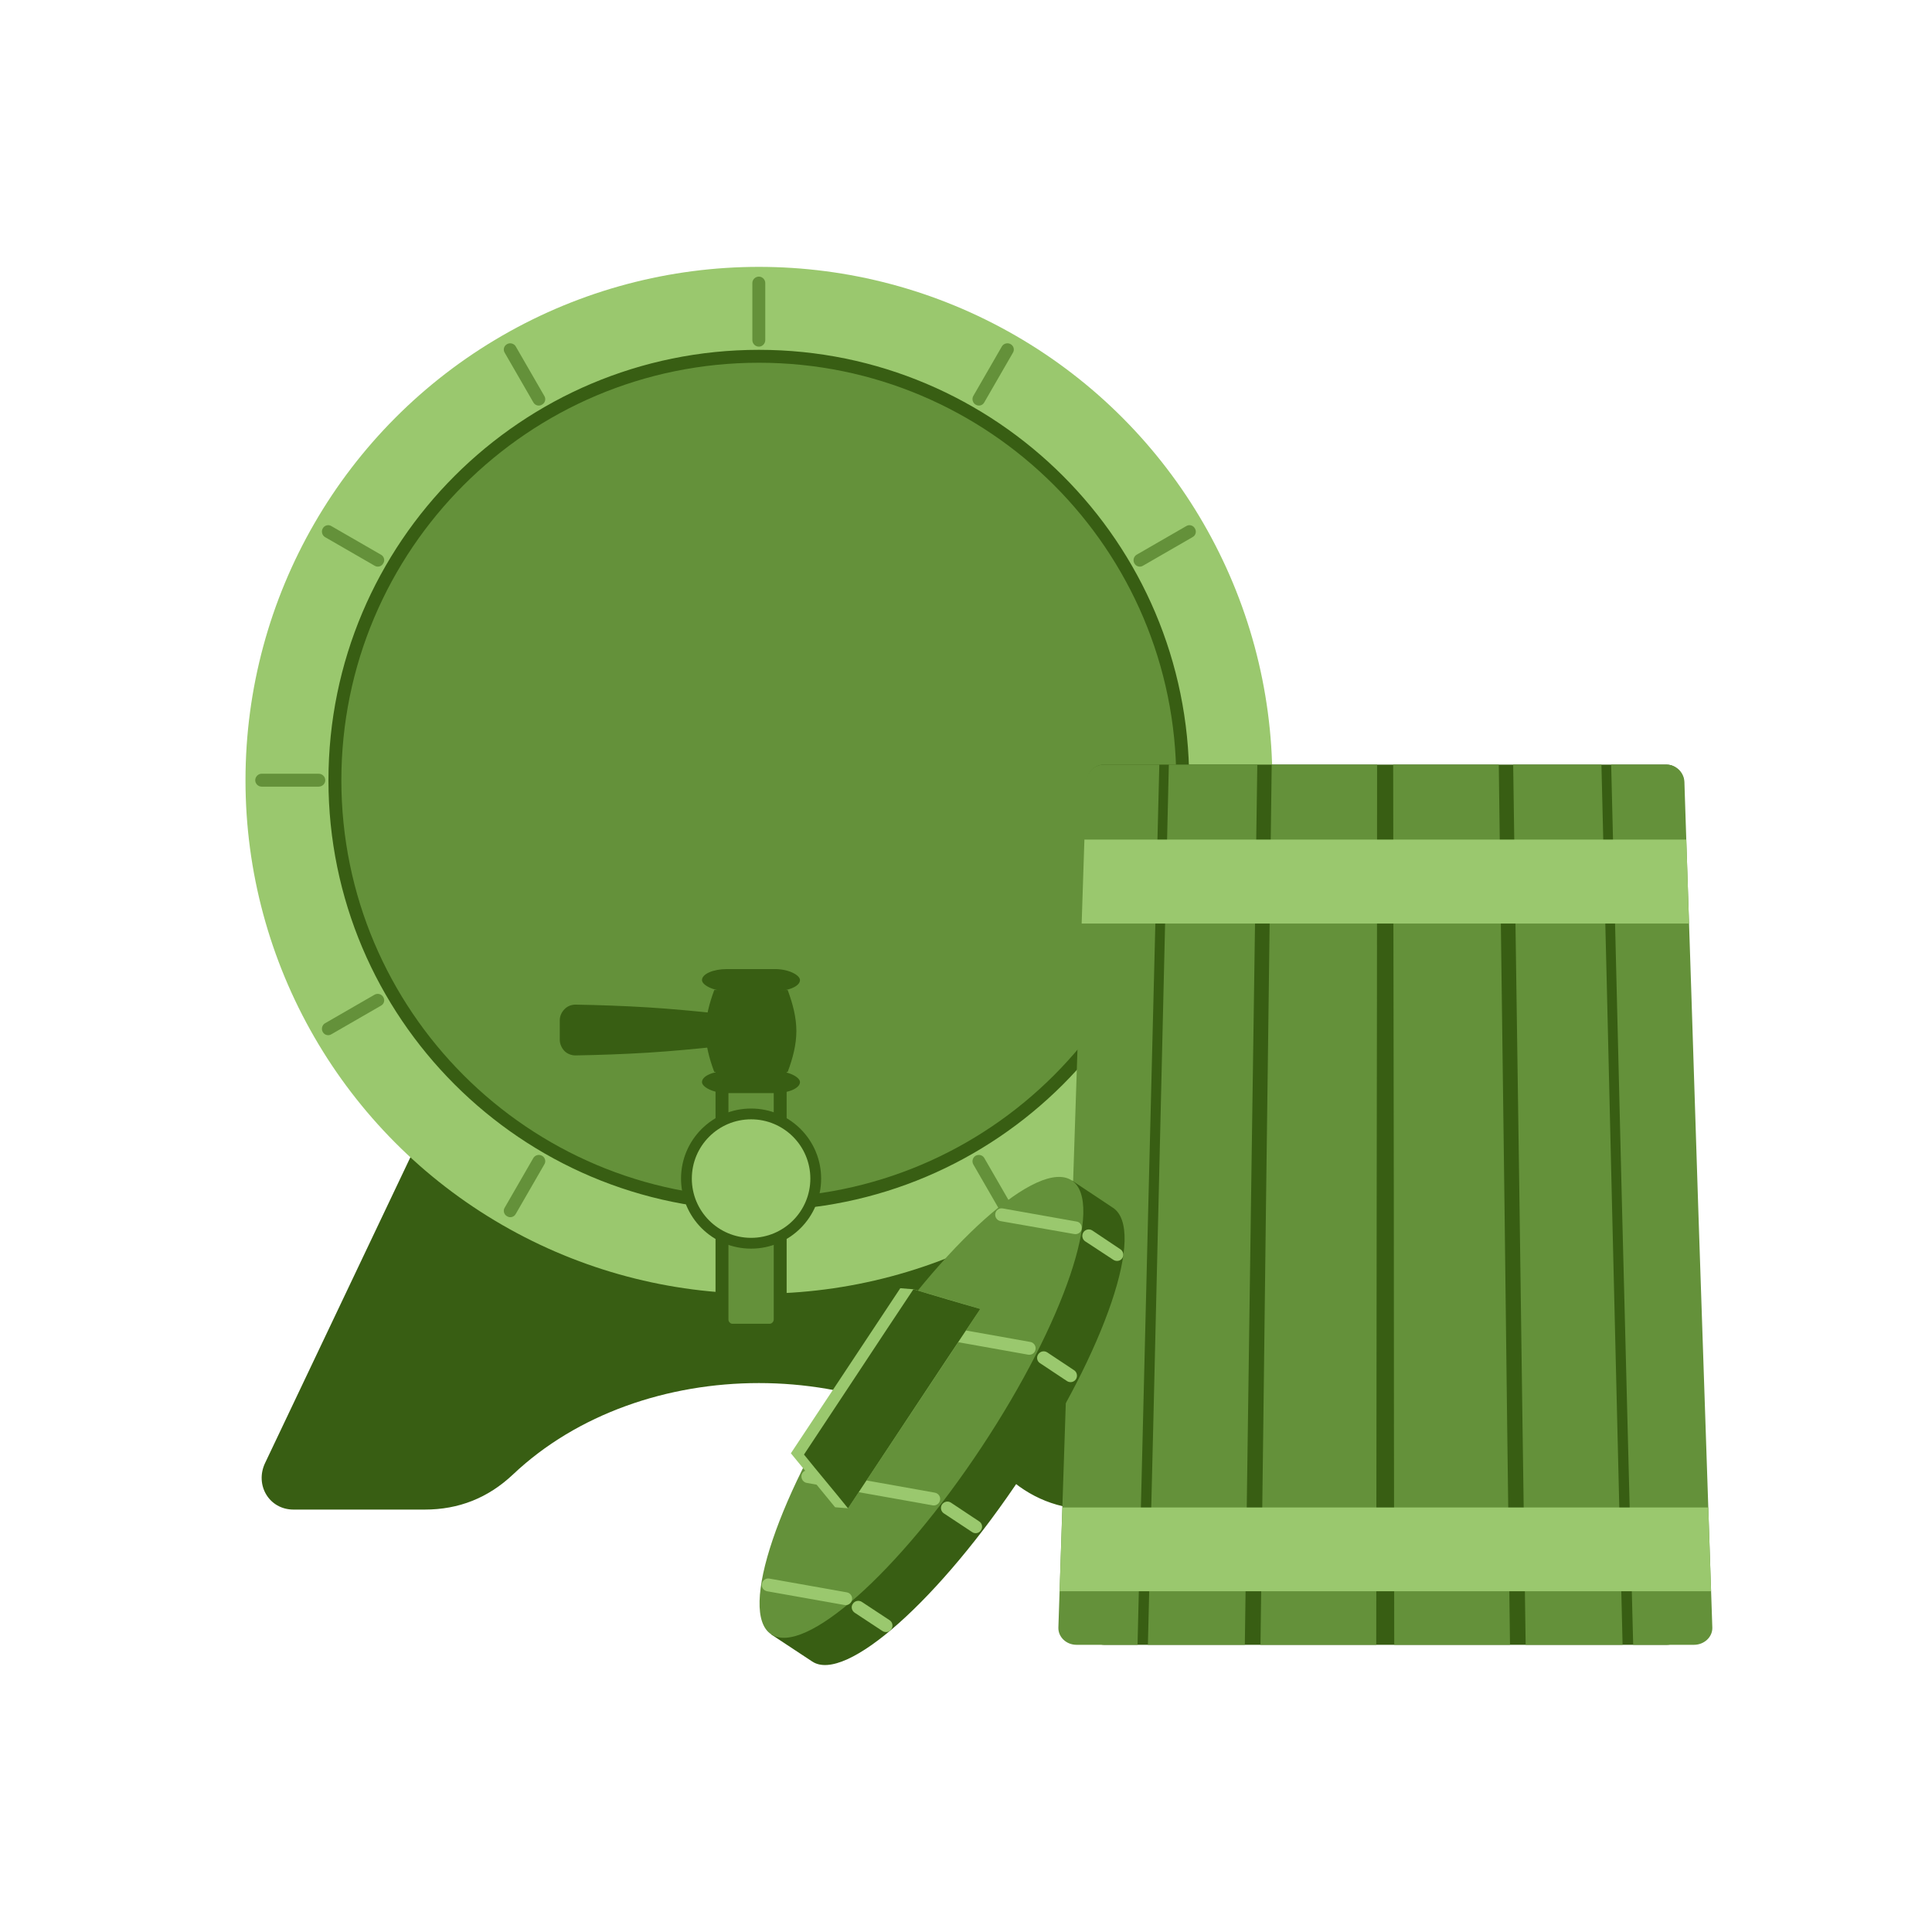 <?xml version="1.0" encoding="UTF-8"?> <!-- Creator: CorelDRAW 2020 (64-Bit) --> <svg xmlns="http://www.w3.org/2000/svg" xmlns:xlink="http://www.w3.org/1999/xlink" xmlns:xodm="http://www.corel.com/coreldraw/odm/2003" xml:space="preserve" width="300px" height="300px" style="shape-rendering:geometricPrecision; text-rendering:geometricPrecision; image-rendering:optimizeQuality; fill-rule:evenodd; clip-rule:evenodd" viewBox="0 0 9.129 9.129"> <defs> <style type="text/css"> <![CDATA[ .fil0 {fill:none} .fil1 {fill:#385E13} .fil3 {fill:#64913A} .fil2 {fill:#9AC86E} .fil4 {fill:#385E13;fill-rule:nonzero} .fil5 {fill:#64913A;fill-rule:nonzero} .fil6 {fill:#9AC86E;fill-rule:nonzero} ]]> </style> </defs> <g id="Слой_x0020_1">  <g id="_2173040705360"> <rect class="fil0" width="9.129" height="9.129"></rect> <g> <g> <path class="fil1" d="M1.982 5.378c1.019,0 2.188,0 3.206,0l0.73 1.534c0.05,0.104 -0.017,0.221 -0.133,0.221l-0.621 0c-0.16,0 -0.299,-0.055 -0.415,-0.165 -0.609,-0.577 -1.717,-0.577 -2.326,0 -0.117,0.11 -0.255,0.165 -0.416,0.165l-0.62 0c-0.116,0 -0.184,-0.117 -0.134,-0.221l0.729 -1.534z"></path> <g> <circle class="fil2" cx="3.586" cy="3.687" r="2.426"></circle> <circle class="fil3" cx="3.586" cy="3.687" r="2.003"></circle> <path class="fil4" d="M3.586 1.653c0.561,0 1.069,0.228 1.437,0.596 0.368,0.368 0.596,0.876 0.596,1.438 0,0.561 -0.228,1.069 -0.596,1.437 -0.368,0.368 -0.876,0.596 -1.437,0.596 -0.562,0 -1.07,-0.228 -1.438,-0.596 -0.368,-0.368 -0.596,-0.876 -0.596,-1.437 0,-0.562 0.228,-1.07 0.596,-1.438 0.368,-0.368 0.876,-0.596 1.438,-0.596zm1.394 0.639c-0.357,-0.357 -0.85,-0.578 -1.394,-0.578 -0.545,0 -1.038,0.221 -1.395,0.578 -0.357,0.357 -0.578,0.85 -0.578,1.395 0,0.544 0.221,1.037 0.578,1.394 0.357,0.357 0.85,0.578 1.395,0.578 0.544,0 1.037,-0.221 1.394,-0.578 0.357,-0.357 0.578,-0.85 0.578,-1.394 0,-0.545 -0.221,-1.038 -0.578,-1.395z"></path> <rect class="fil3" x="3.411" y="4.727" width="0.275" height="1.558" rx="0.05" ry="0.05"></rect> <path class="fil4" d="M3.461 4.697l0.175 0c0.022,0 0.042,0.009 0.057,0.023l0 0c0.015,0.015 0.024,0.035 0.024,0.057l0 1.458c0,0.022 -0.01,0.042 -0.024,0.057l0 0c-0.015,0.015 -0.035,0.024 -0.057,0.024l-0.175 0c-0.022,0 -0.042,-0.009 -0.056,-0.024 -0.015,-0.014 -0.024,-0.035 -0.024,-0.057l0 -1.458c0,-0.022 0.009,-0.042 0.024,-0.057l0 0c0.014,-0.014 0.034,-0.023 0.056,-0.023zm0.175 0.06l-0.175 0c-0.005,0 -0.01,0.003 -0.013,0.006l-0.001 0c-0.003,0.004 -0.005,0.009 -0.005,0.014l0 1.458c0,0.006 0.002,0.01 0.006,0.014 0.003,0.004 0.008,0.006 0.013,0.006l0.175 0c0.006,0 0.01,-0.002 0.014,-0.006 0.003,-0.003 0.006,-0.008 0.006,-0.014l0 -1.458c0,-0.005 -0.002,-0.01 -0.006,-0.014l0 0c-0.004,-0.003 -0.008,-0.006 -0.014,-0.006z"></path> <path class="fil1" d="M3.375 4.678c0.058,0 0.116,0 0.174,0 0.057,0 0.115,0 0.173,0 0.024,0.065 0.041,0.129 0.041,0.194 0,0.064 -0.017,0.129 -0.041,0.193 -0.058,0 -0.116,0 -0.173,0 -0.058,0 -0.116,0 -0.174,0 -0.024,-0.064 -0.041,-0.129 -0.041,-0.193 0,-0.065 0.017,-0.129 0.041,-0.194z"></path> <rect class="fil1" x="3.317" y="5.061" width="0.463" height="0.104" rx="0.118" ry="0.052"></rect> <rect class="fil1" x="3.317" y="4.579" width="0.463" height="0.104" rx="0.118" ry="0.052"></rect> <circle class="fil1" cx="3.549" cy="5.569" r="0.331"></circle> <circle class="fil2" cx="3.549" cy="5.569" r="0.28"></circle> <path class="fil1" d="M3.402 4.79c-0.114,-0.012 -0.228,-0.023 -0.341,-0.03 -0.114,-0.007 -0.228,-0.011 -0.342,-0.013 -0.02,0 -0.039,0.008 -0.052,0.022 -0.013,0.013 -0.022,0.032 -0.022,0.052 0,0.015 0,0.031 0,0.046 0,0.015 0,0.031 0,0.046 0,0.02 0.009,0.039 0.022,0.053 0.013,0.013 0.032,0.021 0.052,0.021 0.114,-0.002 0.228,-0.006 0.342,-0.013 0.113,-0.007 0.227,-0.018 0.341,-0.03 0.02,-0.002 0.039,-0.01 0.052,-0.019 0.014,-0.009 0.022,-0.02 0.022,-0.032 0,-0.009 0,-0.017 0,-0.026 0,-0.009 0,-0.017 0,-0.026 0,-0.011 -0.008,-0.022 -0.022,-0.032 -0.013,-0.009 -0.032,-0.016 -0.052,-0.019z"></path> <path class="fil5" d="M3.555 1.337c0,-0.016 0.014,-0.03 0.031,-0.03 0.016,0 0.03,0.014 0.03,0.03l0 0.27c0,0.017 -0.014,0.031 -0.03,0.031 -0.017,0 -0.031,-0.014 -0.031,-0.031l0 -0.27z"></path> <path class="fil5" d="M4.734 1.637c0.008,-0.014 0.027,-0.019 0.041,-0.011 0.015,0.008 0.02,0.027 0.011,0.041l-0.135 0.234c-0.008,0.015 -0.026,0.02 -0.041,0.011 -0.014,-0.008 -0.019,-0.027 -0.011,-0.041l0.135 -0.234z"></path> <path class="fil5" d="M5.605 2.486c0.014,-0.009 0.033,-0.004 0.041,0.011 0.009,0.014 0.004,0.033 -0.011,0.041l-0.234 0.135c-0.014,0.009 -0.033,0.004 -0.041,-0.011 -0.008,-0.014 -0.003,-0.033 0.011,-0.041l0.234 -0.135z"></path> <path class="fil5" d="M5.935 3.656c0.017,0 0.03,0.014 0.03,0.031 0,0.016 -0.013,0.03 -0.03,0.03l-0.27 0c-0.017,0 -0.031,-0.014 -0.031,-0.03 0,-0.017 0.014,-0.031 0.031,-0.031l0.27 0z"></path> <path class="fil5" d="M5.635 4.835c0.015,0.008 0.02,0.027 0.011,0.041 -0.008,0.015 -0.027,0.02 -0.041,0.011l-0.234 -0.135c-0.014,-0.008 -0.019,-0.026 -0.011,-0.041 0.008,-0.014 0.027,-0.019 0.041,-0.011l0.234 0.135z"></path> <path class="fil5" d="M4.786 5.706c0.009,0.014 0.004,0.033 -0.011,0.041 -0.014,0.009 -0.033,0.004 -0.041,-0.011l-0.135 -0.234c-0.008,-0.014 -0.003,-0.033 0.011,-0.041 0.015,-0.008 0.033,-0.003 0.041,0.011l0.135 0.234z"></path> <path class="fil5" d="M2.437 5.736c-0.008,0.015 -0.027,0.02 -0.041,0.011 -0.015,-0.008 -0.02,-0.027 -0.011,-0.041l0.135 -0.234c0.008,-0.014 0.027,-0.019 0.041,-0.011 0.015,0.008 0.02,0.027 0.011,0.041l-0.135 0.234z"></path> <path class="fil5" d="M1.566 4.887c-0.014,0.009 -0.033,0.004 -0.041,-0.011 -0.008,-0.014 -0.003,-0.033 0.011,-0.041l0.234 -0.135c0.014,-0.008 0.033,-0.003 0.041,0.011 0.009,0.015 0.004,0.033 -0.011,0.041l-0.234 0.135z"></path> <path class="fil5" d="M1.236 3.717c-0.016,0 -0.03,-0.014 -0.03,-0.03 0,-0.017 0.014,-0.031 0.03,-0.031l0.27 0c0.017,0 0.031,0.014 0.031,0.031 0,0.016 -0.014,0.03 -0.031,0.03l-0.27 0z"></path> <path class="fil5" d="M1.536 2.538c-0.014,-0.008 -0.019,-0.027 -0.011,-0.041 0.008,-0.015 0.027,-0.02 0.041,-0.011l0.234 0.135c0.015,0.008 0.02,0.027 0.011,0.041 -0.008,0.015 -0.027,0.02 -0.041,0.011l-0.234 -0.135z"></path> <path class="fil5" d="M2.385 1.667c-0.009,-0.014 -0.004,-0.033 0.011,-0.041 0.014,-0.008 0.033,-0.003 0.041,0.011l0.135 0.234c0.009,0.014 0.004,0.033 -0.011,0.041 -0.014,0.009 -0.033,0.004 -0.041,-0.011l-0.135 -0.234z"></path> </g> </g> <g> <g> <rect class="fil1" x="5.136" y="3.613" width="2.821" height="4.159" rx="0.081" ry="0.081"></rect> <path class="fil3" d="M5.216 3.613c0.087,0 0.174,0 0.262,0 -0.017,0.693 -0.035,1.387 -0.052,2.08 -0.017,0.692 -0.034,1.386 -0.051,2.079 -0.096,0 -0.192,0 -0.288,0 -0.049,0 -0.087,-0.037 -0.086,-0.081 0.022,-0.666 0.044,-1.333 0.066,-1.998 0.022,-0.666 0.044,-1.333 0.066,-1.999 0.001,-0.045 0.038,-0.081 0.083,-0.081z"></path> <path class="fil3" d="M5.523 3.613c0.139,0 0.278,0 0.418,0 -0.01,0.693 -0.02,1.387 -0.03,2.08 -0.01,0.692 -0.019,1.386 -0.029,2.079 -0.152,0 -0.305,0 -0.458,0 0.017,-0.693 0.034,-1.386 0.05,-2.079 0.016,-0.693 0.033,-1.387 0.049,-2.08z"></path> <path class="fil3" d="M6.009 3.613c0.166,0 0.332,0 0.498,0 0,0.693 -0.001,1.387 -0.002,2.08 -0.001,0.692 -0.001,1.386 -0.002,2.079 -0.182,0 -0.365,0 -0.547,0 0.009,-0.693 0.018,-1.387 0.026,-2.079 0.009,-0.693 0.018,-1.387 0.027,-2.08z"></path> <path class="fil3" d="M6.583 3.613c0.167,0 0.332,0 0.499,0 0.009,0.693 0.018,1.387 0.027,2.08 0.008,0.693 0.017,1.386 0.026,2.079 -0.182,0 -0.365,0 -0.547,0 -0.001,-0.693 -0.002,-1.386 -0.002,-2.079 -0.001,-0.693 -0.002,-1.387 -0.003,-2.08z"></path> <path class="fil3" d="M7.15 3.613c0.139,0 0.278,0 0.417,0 0.017,0.693 0.034,1.387 0.05,2.08 0.017,0.693 0.033,1.386 0.05,2.079 -0.153,0 -0.305,0 -0.458,0 -0.01,-0.693 -0.02,-1.386 -0.029,-2.079 -0.01,-0.693 -0.02,-1.387 -0.03,-2.08z"></path> <path class="fil3" d="M7.613 3.613c0.087,0 0.174,0 0.262,0 0.044,0 0.082,0.036 0.084,0.081 0.022,0.666 0.044,1.333 0.065,1.999 0.022,0.665 0.045,1.332 0.067,1.998 0.001,0.044 -0.038,0.081 -0.087,0.081 -0.096,0 -0.192,0 -0.287,0 -0.018,-0.693 -0.035,-1.386 -0.053,-2.079 -0.017,-0.693 -0.034,-1.387 -0.051,-2.08z"></path> <polygon class="fil2" points="5.124,3.967 7.968,3.967 7.981,4.364 5.111,4.364 "></polygon> <polygon class="fil2" points="5.02,7.123 8.072,7.123 8.085,7.519 5.007,7.519 "></polygon> </g> <g> <path class="fil1" d="M4.265 6.591c0.204,-0.308 0.423,-0.564 0.607,-0.723l0.193 -0.29 0.194 0.129c0.157,0.104 -0.034,0.668 -0.427,1.26 -0.392,0.592 -0.837,0.988 -0.994,0.884l-0.194 -0.128 0.192 -0.291c0.074,-0.232 0.224,-0.533 0.429,-0.841z"></path> <ellipse class="fil3" transform="matrix(0.498 -0.752 0.616 0.408 4.354 6.65)" rx="1.426" ry="0.461"></ellipse> <path class="fil6" d="M4.038 7.62c-0.014,-0.01 -0.018,-0.029 -0.008,-0.042 0.009,-0.014 0.028,-0.018 0.042,-0.009l0.132 0.087c0.014,0.01 0.017,0.028 0.008,0.042 -0.009,0.014 -0.028,0.018 -0.042,0.009l-0.132 -0.087z"></path> <path class="fil6" d="M4.46 7.151c-0.014,-0.009 -0.018,-0.028 -0.009,-0.042 0.01,-0.014 0.028,-0.018 0.042,-0.009l0.134 0.089c0.014,0.009 0.018,0.028 0.008,0.042 -0.009,0.014 -0.028,0.018 -0.042,0.008l-0.133 -0.088z"></path> <path class="fil6" d="M4.914 6.441c-0.014,-0.009 -0.018,-0.028 -0.008,-0.042 0.009,-0.014 0.028,-0.018 0.042,-0.009l0.128 0.085c0.013,0.009 0.017,0.028 0.008,0.042 -0.009,0.014 -0.028,0.018 -0.042,0.009l-0.128 -0.085z"></path> <path class="fil6" d="M5.127 5.865c-0.013,-0.009 -0.017,-0.028 -0.008,-0.042 0.009,-0.014 0.028,-0.018 0.042,-0.009l0.133 0.089c0.014,0.009 0.018,0.028 0.009,0.042 -0.009,0.014 -0.028,0.017 -0.042,0.008l-0.134 -0.088z"></path> <path class="fil6" d="M4.001 7.524c0.017,0.003 0.028,0.019 0.025,0.035 -0.003,0.017 -0.019,0.028 -0.035,0.025l-0.366 -0.065c-0.017,-0.003 -0.028,-0.019 -0.025,-0.035 0.003,-0.017 0.019,-0.028 0.035,-0.025l0.366 0.065z"></path> <path class="fil6" d="M4.417 7.053c0.017,0.003 0.028,0.019 0.025,0.035 -0.003,0.017 -0.019,0.028 -0.035,0.025l-0.595 -0.106c-0.016,-0.003 -0.027,-0.018 -0.025,-0.035 0.003,-0.017 0.019,-0.028 0.036,-0.025l0.594 0.106z"></path> <path class="fil6" d="M4.869 6.341c0.016,0.003 0.027,0.019 0.024,0.035 -0.002,0.017 -0.018,0.028 -0.035,0.025l-0.594 -0.106c-0.017,-0.003 -0.028,-0.019 -0.025,-0.035 0.003,-0.017 0.019,-0.028 0.035,-0.025l0.595 0.106z"></path> <path class="fil6" d="M5.087 5.772c0.016,0.002 0.027,0.018 0.024,0.035 -0.002,0.016 -0.018,0.027 -0.035,0.024l-0.348 -0.061c-0.017,-0.003 -0.028,-0.019 -0.025,-0.036 0.003,-0.016 0.018,-0.027 0.035,-0.024l0.349 0.062z"></path> <polygon class="fil2" points="4.007,7.127 4.632,6.185 4.316,6.092 4.254,6.087 3.737,6.867 3.946,7.122 "></polygon> <path class="fil1" d="M4.007 7.127c0.104,-0.157 0.208,-0.314 0.312,-0.471 0.104,-0.157 0.208,-0.314 0.313,-0.471 -0.053,-0.015 -0.106,-0.031 -0.158,-0.046 -0.053,-0.016 -0.106,-0.031 -0.158,-0.047 -0.087,0.13 -0.173,0.261 -0.259,0.391 -0.086,0.13 -0.172,0.26 -0.258,0.39 0.034,0.042 0.069,0.085 0.104,0.127 0.035,0.042 0.07,0.085 0.104,0.127z"></path> </g> </g> </g> </g> </g> </svg> 